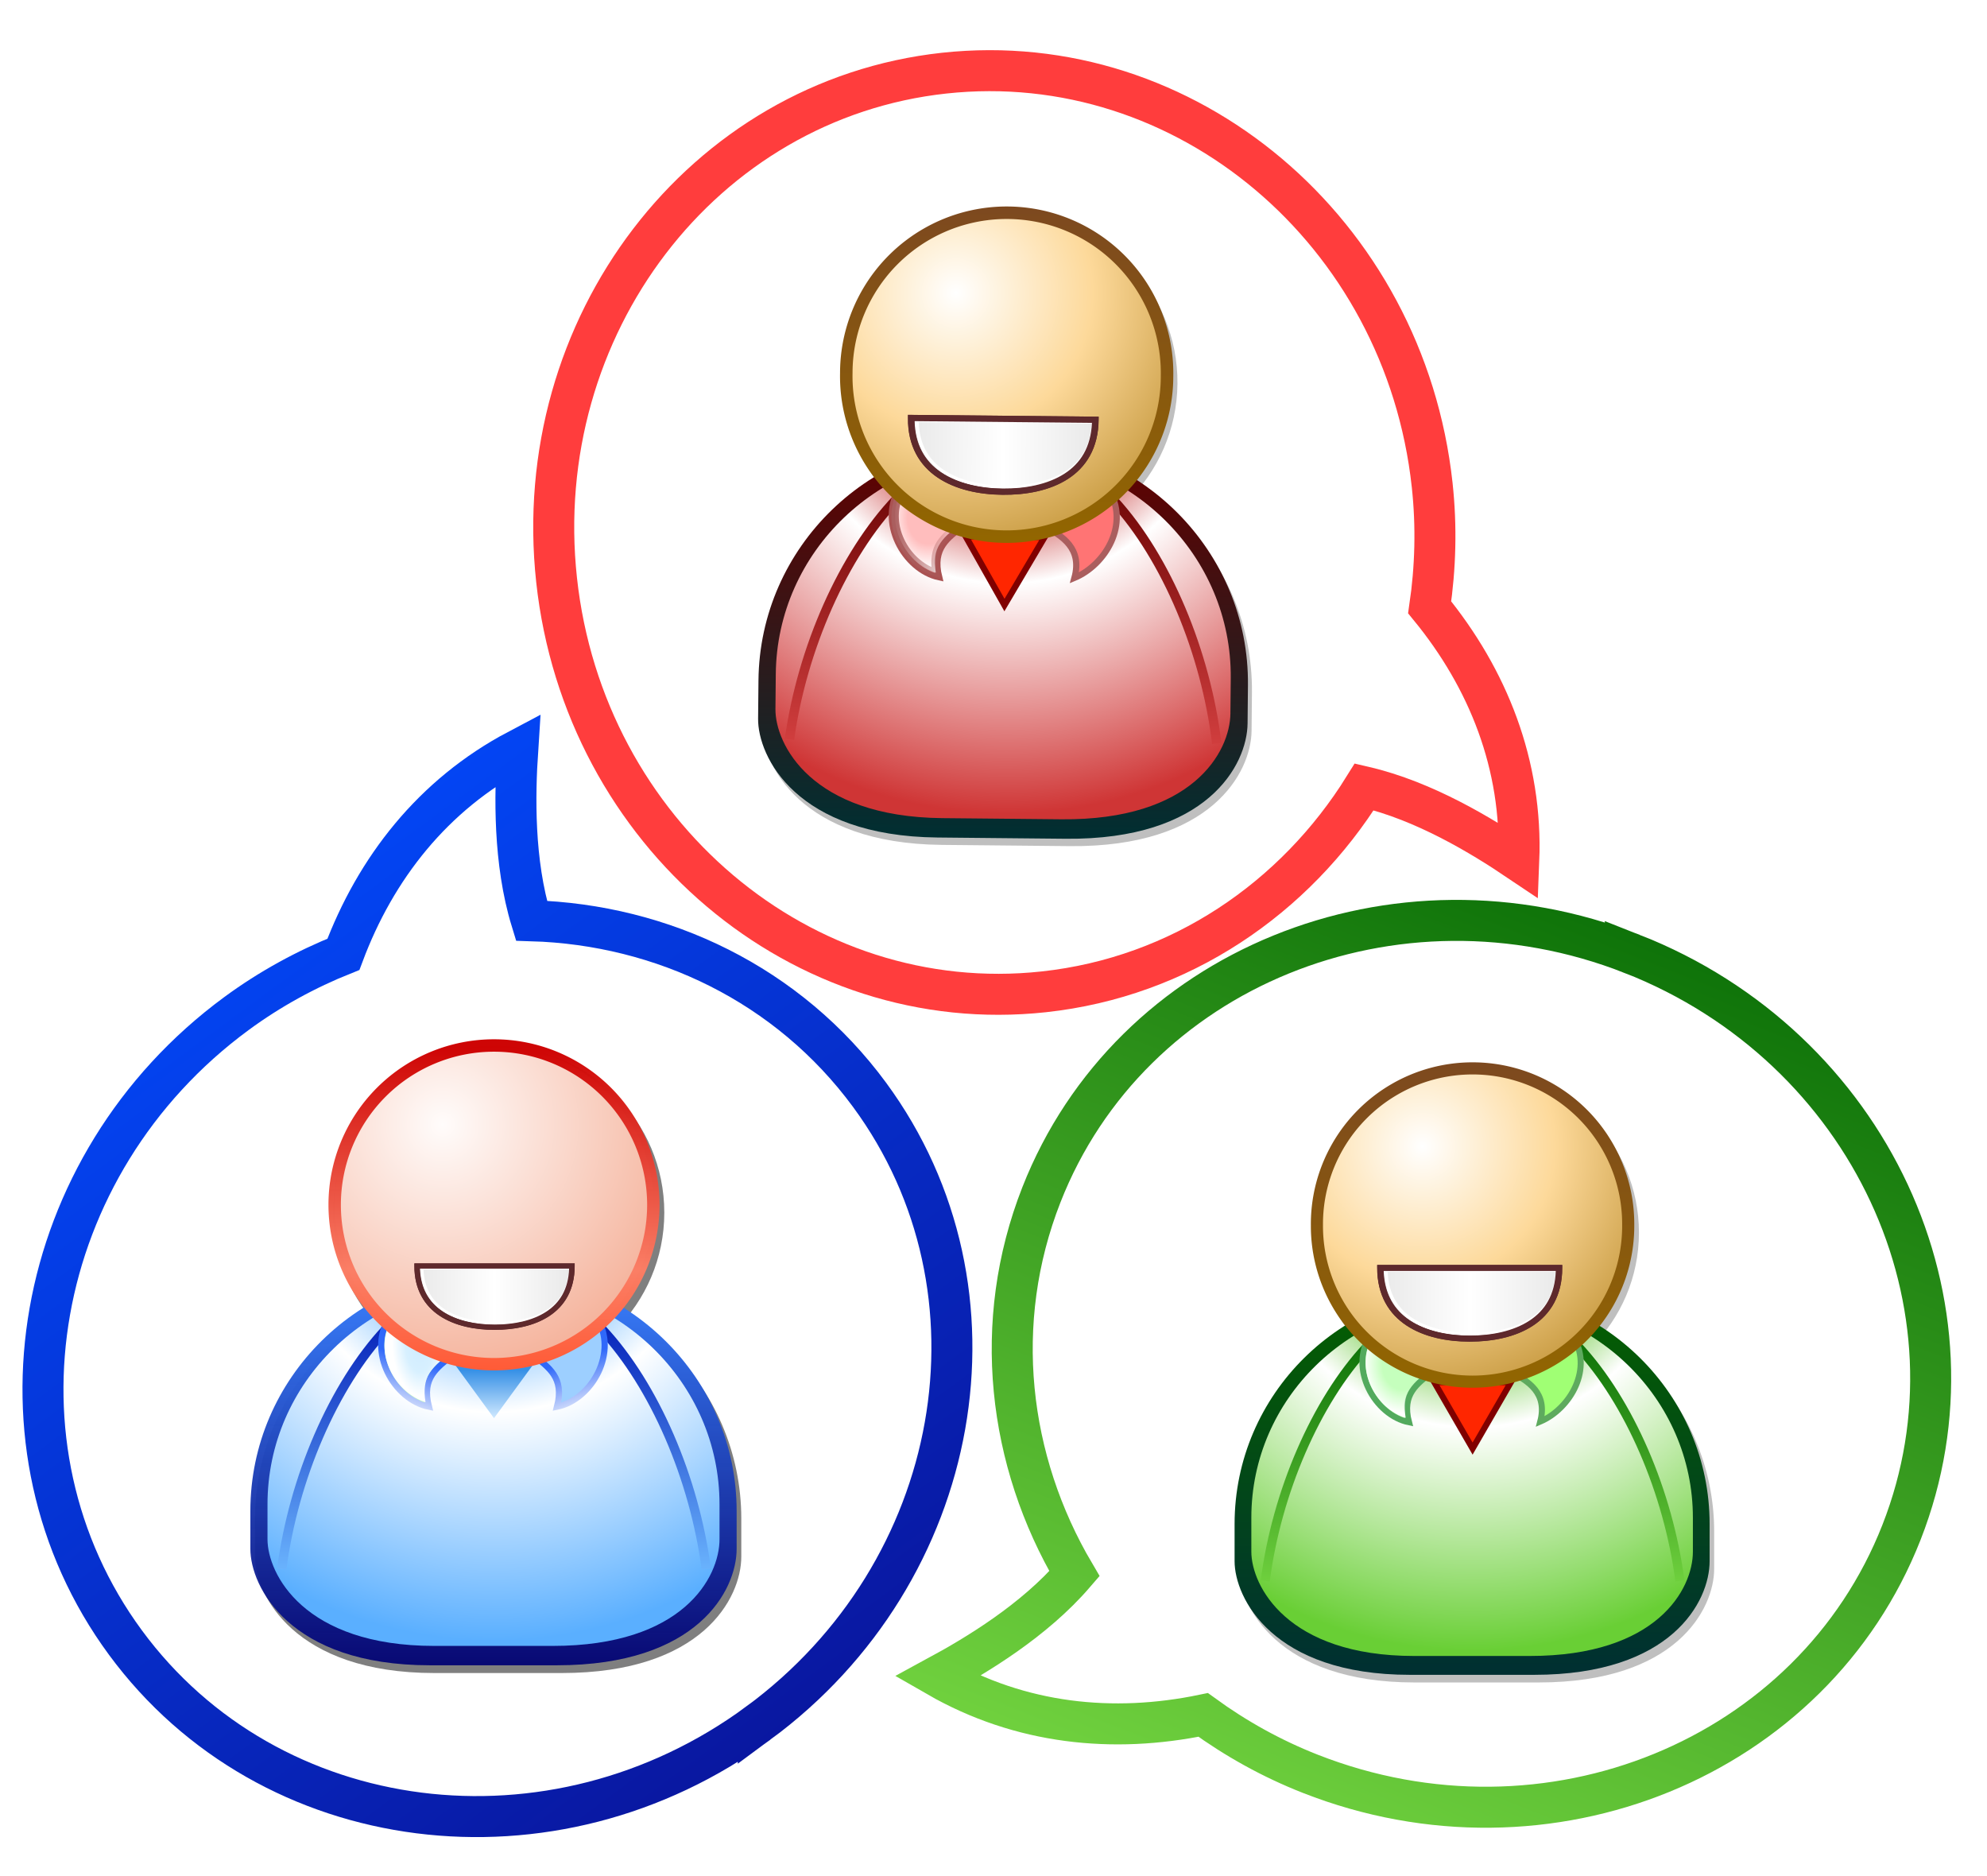 <?xml version="1.0" encoding="UTF-8" standalone="no"?>
<!-- Created with Inkscape (http://www.inkscape.org/) -->

<svg
   xmlns:dc="http://purl.org/dc/elements/1.1/"
   xmlns:cc="http://creativecommons.org/ns#"
   xmlns:rdf="http://www.w3.org/1999/02/22-rdf-syntax-ns#"
   xmlns:svg="http://www.w3.org/2000/svg"
   xmlns="http://www.w3.org/2000/svg"
   xmlns:xlink="http://www.w3.org/1999/xlink"
   version="1.0"
   width="277.343"
   height="261.862"
   id="svg14662">
  <defs
     id="defs14664">
    <linearGradient
       x1="83.281"
       y1="123.1"
       x2="83.281"
       y2="66.311"
       id="linearGradient4713"
       gradientUnits="userSpaceOnUse">
      <stop
         id="stop4715"
         style="stop-color:#002f32;stop-opacity:1"
         offset="0" />
      <stop
         id="stop4717"
         style="stop-color:#5b0404;stop-opacity:1"
         offset="1" />
    </linearGradient>
    <linearGradient
       id="linearGradient4707">
      <stop
         id="stop4709"
         style="stop-color:#aa5e5e;stop-opacity:1"
         offset="0" />
      <stop
         id="stop4711"
         style="stop-color:#aa5e5e;stop-opacity:0"
         offset="1" />
    </linearGradient>
    <radialGradient
       cx="491.52"
       cy="670.93"
       r="36.427"
       id="radialGradient4681"
       gradientUnits="userSpaceOnUse"
       gradientTransform="matrix(0,2.024,-1.958,0,1805.2,-312.49)">
      <stop
         id="stop4683"
         style="stop-color:#830000;stop-opacity:1"
         offset="0" />
      <stop
         id="stop4685"
         style="stop-color:#b80000;stop-opacity:1"
         offset="0.25" />
      <stop
         id="stop4687"
         style="stop-color:#ffffff;stop-opacity:1"
         offset="0.5" />
      <stop
         id="stop4689"
         style="stop-color:#cf3535;stop-opacity:1"
         offset="1" />
    </radialGradient>
    <linearGradient
       id="linearGradient4675">
      <stop
         id="stop4677"
         style="stop-color:#730909;stop-opacity:1"
         offset="0" />
      <stop
         id="stop4679"
         style="stop-color:#d13e3e;stop-opacity:1"
         offset="1" />
    </linearGradient>
    <linearGradient
       id="linearGradient3219">
      <stop
         id="stop3221"
         style="stop-color:#0e7309;stop-opacity:1"
         offset="0" />
      <stop
         id="stop3223"
         style="stop-color:#70d13e;stop-opacity:1"
         offset="1" />
    </linearGradient>
    <linearGradient
       x1="96.125"
       y1="11.188"
       x2="96.125"
       y2="52.101"
       id="linearGradient14691"
       gradientUnits="userSpaceOnUse">
      <stop
         id="stop14687"
         style="stop-color:#0917a0;stop-opacity:1"
         offset="0" />
      <stop
         id="stop14689"
         style="stop-color:#0345f4;stop-opacity:1"
         offset="1" />
    </linearGradient>
    <linearGradient
       x1="41.946"
       y1="46.665"
       x2="41.946"
       y2="82.333"
       id="linearGradient3325"
       gradientUnits="userSpaceOnUse">
      <stop
         id="stop3321"
         style="stop-color:#7d491f;stop-opacity:1"
         offset="0" />
      <stop
         id="stop3323"
         style="stop-color:#926600;stop-opacity:1"
         offset="1" />
    </linearGradient>
    <radialGradient
       cx="53.602"
       cy="59.729"
       r="17.834"
       id="radialGradient3333"
       gradientUnits="userSpaceOnUse"
       gradientTransform="matrix(0,1.656,-1.639,0,152.15,-32.924)">
      <stop
         id="stop3329"
         style="stop-color:#ffffff;stop-opacity:1"
         offset="0" />
      <stop
         id="stop3335"
         style="stop-color:#fdd99a;stop-opacity:1"
         offset="0.5" />
      <stop
         id="stop3331"
         style="stop-color:#c39539;stop-opacity:1"
         offset="1" />
    </radialGradient>
    <linearGradient
       x1="28.429"
       y1="61.798"
       x2="58.959"
       y2="61.798"
       id="linearGradient3345"
       gradientUnits="userSpaceOnUse">
      <stop
         id="stop3341"
         style="stop-color:#e8e8e8;stop-opacity:1"
         offset="0" />
      <stop
         id="stop3347"
         style="stop-color:#ffffff;stop-opacity:1"
         offset="0.5" />
      <stop
         id="stop3343"
         style="stop-color:#e8e8e8;stop-opacity:1"
         offset="1" />
    </linearGradient>
    <filter
       color-interpolation-filters="sRGB"
       id="filter3385">
      <feGaussianBlur
         id="feGaussianBlur3387"
         stdDeviation="0.146" />
    </filter>
    <linearGradient
       x1="83.281"
       y1="123.1"
       x2="83.281"
       y2="66.311"
       id="linearGradient3203"
       gradientUnits="userSpaceOnUse">
      <stop
         id="stop3199"
         style="stop-color:#002f32;stop-opacity:1"
         offset="0" />
      <stop
         id="stop3201"
         style="stop-color:#045b04;stop-opacity:1"
         offset="1" />
    </linearGradient>
    <radialGradient
       cx="491.52"
       cy="670.93"
       r="36.427"
       id="radialGradient3211"
       gradientUnits="userSpaceOnUse"
       gradientTransform="matrix(0,2.024,-1.958,0,1805.2,-312.49)">
      <stop
         id="stop3207"
         style="stop-color:#2c8300;stop-opacity:1"
         offset="0" />
      <stop
         id="stop3215"
         style="stop-color:#3db800;stop-opacity:1"
         offset="0.25" />
      <stop
         id="stop3213"
         style="stop-color:#ffffff;stop-opacity:1"
         offset="0.5" />
      <stop
         id="stop3209"
         style="stop-color:#69cf35;stop-opacity:1"
         offset="1" />
    </radialGradient>
    <radialGradient
       cx="479.68"
       cy="709.66"
       r="5.006"
       id="radialGradient3267"
       gradientUnits="userSpaceOnUse"
       gradientTransform="matrix(1.234,-0.152,0.191,1.553,-247.63,-320.15)">
      <stop
         id="stop3263"
         style="stop-color:#ffffff;stop-opacity:0"
         offset="0" />
      <stop
         id="stop3269"
         style="stop-color:#ffffff;stop-opacity:0"
         offset="0.5" />
      <stop
         id="stop3265"
         style="stop-color:#ffffff;stop-opacity:1"
         offset="1" />
    </radialGradient>
    <filter
       color-interpolation-filters="sRGB"
       id="filter3331">
      <feGaussianBlur
         id="feGaussianBlur3333"
         stdDeviation="0.355" />
    </filter>
    <filter
       color-interpolation-filters="sRGB"
       id="filter3335">
      <feGaussianBlur
         id="feGaussianBlur3337"
         stdDeviation="0.267" />
    </filter>
    <linearGradient
       x1="28.429"
       y1="61.798"
       x2="58.959"
       y2="61.798"
       id="linearGradient3064"
       xlink:href="#linearGradient3345"
       gradientUnits="userSpaceOnUse"
       gradientTransform="translate(174.615,112.308)" />
    <radialGradient
       cx="53.602"
       cy="59.729"
       r="17.834"
       id="radialGradient3078"
       xlink:href="#radialGradient3333"
       gradientUnits="userSpaceOnUse"
       gradientTransform="matrix(0,2.477,-2.452,0,356.972,15.453)" />
    <linearGradient
       x1="41.946"
       y1="46.665"
       x2="41.946"
       y2="82.333"
       id="linearGradient3080"
       xlink:href="#linearGradient3325"
       gradientUnits="userSpaceOnUse"
       gradientTransform="matrix(1.496,0,0,1.496,129.355,64.708)" />
    <radialGradient
       cx="479.68"
       cy="709.66"
       r="5.006"
       id="radialGradient3083"
       xlink:href="#radialGradient3267"
       gradientUnits="userSpaceOnUse"
       gradientTransform="matrix(1.234,-0.152,0.191,1.553,-520.445,-844.772)" />
    <linearGradient
       x1="517.02"
       y1="705.48"
       x2="517.02"
       y2="745.3"
       id="linearGradient3089"
       xlink:href="#linearGradient3219"
       gradientUnits="userSpaceOnUse"
       gradientTransform="matrix(-1,0,0,1,710.515,-524.622)" />
    <linearGradient
       x1="517.02"
       y1="705.48"
       x2="517.02"
       y2="745.3"
       id="linearGradient3092"
       xlink:href="#linearGradient3219"
       gradientUnits="userSpaceOnUse"
       gradientTransform="translate(-272.935,-524.622)" />
    <radialGradient
       cx="491.52"
       cy="670.93"
       r="36.427"
       id="radialGradient3095"
       xlink:href="#radialGradient3211"
       gradientUnits="userSpaceOnUse"
       gradientTransform="matrix(0,2.024,-1.958,0,1532.385,-837.112)" />
    <linearGradient
       x1="83.281"
       y1="123.1"
       x2="83.281"
       y2="66.311"
       id="linearGradient3098"
       xlink:href="#linearGradient3203"
       gradientUnits="userSpaceOnUse"
       gradientTransform="translate(174.615,112.308)" />
    <linearGradient
       x1="96.125"
       y1="11.188"
       x2="96.125"
       y2="52.101"
       id="linearGradient3104"
       xlink:href="#linearGradient3219"
       gradientUnits="userSpaceOnUse"
       gradientTransform="matrix(2.284,0.896,-1.219,3.106,23.135,9.124)" />
    <linearGradient
       x1="96.125"
       y1="11.188"
       x2="96.125"
       y2="52.101"
       id="linearGradient3108"
       xlink:href="#linearGradient14691"
       gradientUnits="userSpaceOnUse"
       gradientTransform="matrix(-1.976,1.454,-1.977,-2.688,319.893,133.473)" />
    <linearGradient
       id="linearGradient3219-8">
      <stop
         id="stop3221-9"
         style="stop-color:#0e7309;stop-opacity:1"
         offset="0" />
      <stop
         id="stop3223-3"
         style="stop-color:#70d13e;stop-opacity:1"
         offset="1" />
    </linearGradient>
    <filter
       color-interpolation-filters="sRGB"
       id="filter3293">
      <feGaussianBlur
         id="feGaussianBlur3295"
         stdDeviation="0.355" />
    </filter>
    <filter
       color-interpolation-filters="sRGB"
       id="filter3297">
      <feGaussianBlur
         id="feGaussianBlur3299"
         stdDeviation="0.267" />
    </filter>
    <linearGradient
       id="linearGradient44080">
      <stop
         id="stop44082"
         style="stop-color:#2c8300;stop-opacity:1"
         offset="0" />
      <stop
         id="stop44084"
         style="stop-color:#57aeff;stop-opacity:1"
         offset="0.25" />
      <stop
         id="stop44086"
         style="stop-color:#ffffff;stop-opacity:1"
         offset="0.5" />
      <stop
         id="stop44088"
         style="stop-color:#5aafff;stop-opacity:1"
         offset="1" />
    </linearGradient>
    <linearGradient
       id="linearGradient44090">
      <stop
         id="stop44092"
         style="stop-color:#0926bb;stop-opacity:1"
         offset="0" />
      <stop
         id="stop44094"
         style="stop-color:#6bb5fe;stop-opacity:1"
         offset="1" />
    </linearGradient>
    <linearGradient
       id="linearGradient44605">
      <stop
         id="stop44607"
         style="stop-color:#d0ecff;stop-opacity:1"
         offset="0" />
      <stop
         id="stop44609"
         style="stop-color:#d7f0ff;stop-opacity:1"
         offset="0.5" />
      <stop
         id="stop44611"
         style="stop-color:#ffffff;stop-opacity:1"
         offset="1" />
    </linearGradient>
    <linearGradient
       id="linearGradient44615">
      <stop
         id="stop44617"
         style="stop-color:#2f68fa;stop-opacity:1"
         offset="0" />
      <stop
         id="stop44619"
         style="stop-color:#c7d5fb;stop-opacity:1"
         offset="1" />
    </linearGradient>
    <linearGradient
       id="linearGradient44627">
      <stop
         id="stop44629"
         style="stop-color:#fffcfb;stop-opacity:1"
         offset="0" />
      <stop
         id="stop44633"
         style="stop-color:#f4ad94;stop-opacity:1"
         offset="1" />
    </linearGradient>
    <linearGradient
       id="linearGradient44681">
      <stop
         id="stop44683"
         style="stop-color:#ff5c38;stop-opacity:1"
         offset="0" />
      <stop
         id="stop44685"
         style="stop-color:#fb7e65;stop-opacity:0.996"
         offset="0.304" />
      <stop
         id="stop44687"
         style="stop-color:#cd0000;stop-opacity:0.98"
         offset="1" />
    </linearGradient>
    <linearGradient
       id="linearGradient44693">
      <stop
         id="stop44695"
         style="stop-color:#3690e6;stop-opacity:1"
         offset="0" />
      <stop
         id="stop44697"
         style="stop-color:#d0e9ff;stop-opacity:1"
         offset="1" />
    </linearGradient>
    <linearGradient
       id="linearGradient44699">
      <stop
         id="stop44701"
         style="stop-color:#000173;stop-opacity:0.933"
         offset="0" />
      <stop
         id="stop44703"
         style="stop-color:#3575f0;stop-opacity:1"
         offset="1" />
    </linearGradient>
    <linearGradient
       x1="517.022"
       y1="705.484"
       x2="517.022"
       y2="745.301"
       id="linearGradient4569"
       xlink:href="#linearGradient3219-8"
       gradientUnits="userSpaceOnUse"
       gradientTransform="translate(-325.93,-664.655)" />
    <linearGradient
       x1="83.281"
       y1="123.098"
       x2="83.281"
       y2="66.311"
       id="linearGradient4571"
       xlink:href="#linearGradient44699"
       gradientUnits="userSpaceOnUse"
       gradientTransform="translate(164.078,-9.836)" />
    <radialGradient
       cx="491.522"
       cy="670.925"
       r="36.427"
       fx="491.522"
       fy="670.925"
       id="radialGradient4573"
       xlink:href="#linearGradient44080"
       gradientUnits="userSpaceOnUse"
       gradientTransform="matrix(0,2.024,-1.958,0,1521.88,-959.264)" />
    <linearGradient
       x1="517.022"
       y1="705.484"
       x2="517.022"
       y2="745.301"
       id="linearGradient4575"
       xlink:href="#linearGradient44090"
       gradientUnits="userSpaceOnUse"
       gradientTransform="translate(-283.47,-646.769)" />
    <linearGradient
       x1="517.022"
       y1="705.484"
       x2="517.022"
       y2="745.301"
       id="linearGradient4577"
       xlink:href="#linearGradient44090"
       gradientUnits="userSpaceOnUse"
       gradientTransform="matrix(-1,0,0,1,699.976,-646.769)" />
    <linearGradient
       x1="-246.577"
       y1="958.08"
       x2="-248.777"
       y2="964.617"
       id="linearGradient4579"
       xlink:href="#linearGradient44615"
       gradientUnits="userSpaceOnUse"
       gradientTransform="translate(446.552,-892.528)" />
    <linearGradient
       x1="-35.567"
       y1="76.563"
       x2="-35.567"
       y2="84.91"
       id="linearGradient4581"
       xlink:href="#linearGradient44693"
       gradientUnits="userSpaceOnUse"
       gradientTransform="matrix(1.178,0,0,0.932,251.822,-5.664)" />
    <radialGradient
       cx="479.683"
       cy="709.658"
       r="5.006"
       fx="479.683"
       fy="709.658"
       id="radialGradient4583"
       xlink:href="#linearGradient44605"
       gradientUnits="userSpaceOnUse"
       gradientTransform="matrix(0.856,-0.064,0.116,1.56,-296.755,-1014.297)" />
    <linearGradient
       x1="-246.577"
       y1="958.08"
       x2="-248.777"
       y2="964.617"
       id="linearGradient4585"
       xlink:href="#linearGradient44615"
       gradientUnits="userSpaceOnUse"
       gradientTransform="matrix(-1,0,0,1,-30.383,-892.528)" />
    <radialGradient
       cx="53.602"
       cy="59.729"
       r="17.834"
       fx="53.602"
       fy="59.729"
       id="radialGradient4587"
       xlink:href="#linearGradient44627"
       gradientUnits="userSpaceOnUse"
       gradientTransform="matrix(0,2.477,-2.452,0,346.443,-106.69)" />
    <linearGradient
       x1="60.127"
       y1="81.914"
       x2="60.127"
       y2="47.543"
       id="linearGradient4589"
       xlink:href="#linearGradient44681"
       gradientUnits="userSpaceOnUse"
       gradientTransform="matrix(1.496,0,0,1.496,118.82,-57.435)" />
    <linearGradient
       x1="28.429"
       y1="61.798"
       x2="58.959"
       y2="61.798"
       id="linearGradient4591"
       xlink:href="#linearGradient3345"
       gradientUnits="userSpaceOnUse"
       gradientTransform="matrix(0.846,0,0,0.846,161.353,122.626)" />
    <linearGradient
       x1="28.429"
       y1="61.798"
       x2="58.959"
       y2="61.798"
       id="linearGradient4642"
       xlink:href="#linearGradient3345"
       gradientUnits="userSpaceOnUse"
       gradientTransform="matrix(0.846,0,0,0.846,116.569,6.915)" />
    <radialGradient
       cx="53.602"
       cy="59.729"
       r="17.834"
       id="radialGradient4645"
       xlink:href="#radialGradient3333"
       gradientUnits="userSpaceOnUse"
       gradientTransform="matrix(0,2.096,-2.075,0,270.9,-75.055)" />
    <linearGradient
       x1="41.946"
       y1="46.665"
       x2="41.946"
       y2="82.333"
       id="linearGradient4647"
       xlink:href="#linearGradient3325"
       gradientUnits="userSpaceOnUse"
       gradientTransform="matrix(1.266,0,0,1.266,78.265,-33.37)" />
    <radialGradient
       cx="479.68"
       cy="709.66"
       r="5.006"
       id="radialGradient4650"
       xlink:href="#radialGradient3267"
       gradientUnits="userSpaceOnUse"
       gradientTransform="matrix(1.044,-0.128,0.161,1.314,-471.671,-803.077)" />
    <linearGradient
       x1="517.02"
       y1="705.48"
       x2="517.02"
       y2="745.3"
       id="linearGradient4656"
       xlink:href="#linearGradient4675"
       gradientUnits="userSpaceOnUse"
       gradientTransform="matrix(-0.846,0,0,0.846,570.11,-532.129)" />
    <linearGradient
       x1="517.02"
       y1="705.48"
       x2="517.02"
       y2="745.3"
       id="linearGradient4659"
       xlink:href="#linearGradient4675"
       gradientUnits="userSpaceOnUse"
       gradientTransform="matrix(0.846,0,0,0.846,-262.199,-532.129)" />
    <radialGradient
       cx="491.52"
       cy="670.93"
       r="36.427"
       id="radialGradient4662"
       xlink:href="#radialGradient4681"
       gradientUnits="userSpaceOnUse"
       gradientTransform="matrix(0,1.713,-1.657,0,1265.671,-796.594)" />
    <linearGradient
       x1="83.281"
       y1="123.1"
       x2="83.281"
       y2="66.311"
       id="linearGradient4665"
       xlink:href="#linearGradient4713"
       gradientUnits="userSpaceOnUse"
       gradientTransform="matrix(0.846,0,0,0.846,116.569,6.915)" />
    <linearGradient
       x1="138.52"
       y1="69.72"
       x2="147.994"
       y2="69.72"
       id="linearGradient4705"
       xlink:href="#linearGradient4707"
       gradientUnits="userSpaceOnUse" />
  </defs>
  <path
     d="m 105.841,240.478 c 28.659,-21.087 35.648,-60.346 15.538,-87.678 -11.348,-15.424 -28.907,-23.76 -47.198,-24.303 -2.533,-8.257 -2.332,-17.604 -1.923,-23.829 -11.843,6.262 -19.824,16.495 -24.326,28.516 -5.178,2.07 -10.221,4.803 -14.944,8.278 -28.663,21.089 -35.593,60.437 -15.484,87.767 20.11,27.332 59.674,32.339 88.337,11.249 z"
     id="path3106"
     style="fill:#ffffff;fill-opacity:1;stroke:url(#linearGradient3108);stroke-width:5.722;stroke-linecap:square" />
  <path
     d="m 77.688,80.944 c 3.839,35.373 34.276,61.135 68.011,57.474 19.037,-2.066 35.064,-13.062 44.721,-28.606 8.412,1.957 16.394,6.826 21.571,10.306 0.534,-13.386 -4.307,-25.427 -12.439,-35.358 0.811,-5.517 0.981,-11.251 0.348,-17.08 C 196.061,32.302 165.516,6.547 131.785,10.208 98.05,13.869 73.848,45.566 77.688,80.944 z"
     id="path3878"
     style="fill:#ffffff;fill-opacity:1;stroke:#ff3d3d;stroke-width:5.722;stroke-linecap:square;stroke-opacity:1" />
  <path
     d="m 227.813,133.122 c -33.122,-12.997 -70.059,2.03 -82.454,33.618 -6.994,17.826 -4.681,37.124 4.614,52.886 -5.634,6.546 -13.648,11.362 -19.132,14.335 11.613,6.679 24.526,7.971 37.096,5.369 4.513,3.276 9.514,6.085 14.973,8.226 33.127,12.998 70.107,-2.126 82.501,-33.711 12.395,-31.588 -4.471,-67.726 -37.598,-80.725 z"
     id="path3102"
     style="fill:#ffffff;fill-opacity:1;stroke:url(#linearGradient3104);stroke-width:5.722;stroke-linecap:square" />
  <g
     transform="matrix(0.846,0,0,0.846,20.447,34.589)"
     id="g3882">
    <path
       d="m 219.545,135.758 c -14.72,0 -26.7,11.98 -26.7,26.7 0,14.72 11.98,26.69 26.7,26.69 14.71,0 26.69,-11.97 26.69,-26.69 0,-14.72 -11.98,-26.7 -26.69,-26.7 z"
       id="path3281"
       style="opacity:0.5;filter:url(#filter3335)" />
    <path
       d="m 219.455,173.028 c -21.63,0 -39.19,17.35 -39.19,38.75 v 6.13 c 0,6.05 6.28,18.75 28.91,18.75 h 20.53 c 22.63,0 28.94,-12.08 28.94,-18.75 v -6.13 c 0,-21.4 -17.55,-38.75 -39.19,-38.75 z"
       id="path3283"
       style="opacity:0.5;filter:url(#filter3331)" />
    <path
       d="m 218.709,171.777 c -21.635,0 -39.188,17.347 -39.188,38.75 l 2e-4,6.121 c 0,6.06 6.276,18.75 28.906,18.75 h 20.532 c 22.63,0 28.937,-12.08 28.937,-18.75 v -6.121 c 0,-21.403 -17.553,-38.75 -39.187,-38.75 z"
       id="path2214"
       style="fill:url(#linearGradient3098)" />
    <path
       d="m 218.705,173.938 c -20.11,0 -36.42,15.91 -36.42,35.54 v 5.61 c 0,5.55 5.83,17.2 26.87,17.2 h 19.08 c 21.04,0 26.9,-11.08 26.9,-17.2 v -5.61 c 0,-19.63 -16.32,-35.54 -36.43,-35.54 z"
       id="path3193"
       style="fill:url(#radialGradient3095)" />
    <path
       d="m 236.195,181.248 c 8.46,9.07 14.91,24.1 16.8,38.66"
       id="path3217"
       style="fill-opacity:0;stroke:url(#linearGradient3092);stroke-width:1.5" />
    <path
       d="m 201.385,181.248 c -8.47,9.07 -14.92,24.1 -16.81,38.66"
       id="path3227"
       style="fill-opacity:0;stroke:url(#linearGradient3089);stroke-width:1.5" />
    <path
       d="m 212.015,185.458 c -2.3,1.97 -4.96,3.53 -3.72,8.28 -5.66,-1.15 -9.95,-8.89 -6.36,-14.41 l 10.08,6.13 z"
       id="path3249"
       style="fill:#c5ffbd;fill-rule:evenodd;stroke:#52aa5d;stroke-width:1px" />
    <path
       d="m 218.789,198.079 -6.324,-10.953 h 12.648 l -6.324,10.953 z"
       id="path3245"
       style="fill:#ff2600;stroke:#800000;stroke-width:1;stroke-linecap:square" />
    <path
       d="m 225.155,185.458 c 2.78,1.49 6.04,3.41 4.8,8.16 4.94,-2.11 8.87,-8.77 5.28,-14.29 l -10.08,6.13 z"
       id="path3247"
       style="fill:#a0ff74;fill-rule:evenodd;stroke:#5eaa5e;stroke-width:1px" />
    <path
       d="m 202.155,180.038 9,5.46 c -0.99,0.82 -2.01,1.65 -2.75,2.79 -0.75,1.15 -0.98,2.74 -0.66,4.71 -2.37,-0.72 -4.49,-2.64 -5.65,-5.06 -1.21,-2.5 -1.35,-5.4 0.06,-7.9 z"
       id="path3251"
       style="fill:url(#radialGradient3083);fill-rule:evenodd" />
    <path
       d="m 244.465,161.198 a 25.68,25.68 0 1 1 -51.359,0 25.68,25.68 0 1 1 51.359,0 z"
       id="path2309"
       style="fill:url(#radialGradient3078);stroke:url(#linearGradient3080);stroke-width:2;stroke-linecap:square" />
    <path
       d="m 203.544,168.284 h 29.53 c 0,8.766 -7.382,11.644 -14.765,11.644 -7.382,0 -14.765,-2.987 -14.765,-11.644 z"
       id="path3337"
       style="fill:url(#linearGradient3064);fill-rule:evenodd;stroke:#5e292c;stroke-width:1px" />
    <path
       d="m 29.5,56.469 c 0.143,3.882 1.778,6.481 4.312,8.156 2.651,1.751 6.252,2.5 9.876,2.5 3.626,0 7.226,-0.732 9.874,-2.469 2.535,-1.662 4.202,-4.253 4.344,-8.187 H 29.5 z m 0.656,0.469 H 57.25 c -0.136,3.579 -1.706,5.956 -4.125,7.468 -2.528,1.58 -5.977,2.25 -9.437,2.25 -3.459,0 -6.909,-0.688 -9.438,-2.281 -2.419,-1.524 -3.957,-3.905 -4.094,-7.437 z"
       transform="matrix(1.021,0,0,1.034,173.995,110.048)"
       id="path3360"
       style="fill:#ffffff;fill-rule:evenodd;filter:url(#filter3385)" />
    <path
       d="m 203.055,167.778 v 0.5 c 0,4.47 1.95,7.6 4.84,9.5 2.89,1.91 6.65,2.66 10.41,2.66 3.75,0 7.55,-0.73 10.43,-2.63 2.89,-1.89 4.85,-5 4.85,-9.53 v -0.5 h -0.5 -29.53 -0.5 z m 1.06,1 h 28.4 c -0.14,3.94 -1.8,6.53 -4.34,8.19 -2.65,1.74 -6.25,2.47 -9.87,2.47 -3.63,0 -7.23,-0.75 -9.88,-2.5 -2.53,-1.68 -4.17,-4.28 -4.31,-8.16 z"
       id="path3375"
       style="fill:#5e292c;fill-rule:evenodd" />
  </g>
  <g
     transform="matrix(0.866,0,0,0.866,-111.394,134.322)"
     id="g4551">
    <path
       d="m 183.199,41.219 c 8.464,9.062 14.915,24.098 16.806,38.653"
       id="path3217-5"
       style="fill:#000000;fill-opacity:0;fill-rule:evenodd;stroke:url(#linearGradient4569);stroke-width:1.5;stroke-linecap:butt;stroke-linejoin:miter;stroke-miterlimit:4;stroke-opacity:1;stroke-dasharray:none" />
    <path
       d="m 209.005,13.615 c -14.717,0 -26.695,11.978 -26.695,26.695 0,14.717 11.978,26.695 26.695,26.695 14.717,0 26.695,-11.978 26.695,-26.695 0,-14.717 -11.978,-26.695 -26.695,-26.695 z"
       id="path44010"
       style="fill:#000000;fill-opacity:0.502;stroke:none;filter:url(#filter3297)" />
    <path
       d="m 208.922,50.883 c -21.634,0 -39.188,17.347 -39.188,38.75 l 0,6.125 c 0,6.053 6.275,18.75 28.906,18.75 l 20.531,0 c 22.63,0 28.938,-12.08 28.938,-18.75 l 0,-6.125 c 0,-21.403 -17.553,-38.75 -39.188,-38.75 z"
       id="path44012"
       style="fill:#000000;fill-opacity:0.502;stroke:none;filter:url(#filter3293)" />
    <path
       d="m 208.172,49.633 c -21.634,0 -39.188,17.347 -39.188,38.75 l 0,6.125 c 0,6.053 6.275,18.75 28.906,18.75 l 20.531,0 c 22.63,0 28.938,-12.08 28.938,-18.75 l 0,-6.125 c 0,-21.403 -17.553,-38.75 -39.188,-38.75 z"
       id="path44014"
       style="fill:url(#linearGradient4571);fill-opacity:1;stroke:none" />
    <path
       d="m 208.172,51.794 c -20.11,0 -36.427,15.907 -36.427,35.533 l 0,5.617 c 0,5.55 5.833,17.193 26.87,17.193 l 19.085,0 c 21.036,0 26.899,-11.077 26.899,-17.193 l 0,-5.617 c 0,-19.626 -16.316,-35.533 -36.427,-35.533 z"
       id="path44016"
       style="fill:url(#radialGradient4573);fill-opacity:1;stroke:none" />
    <path
       d="m 225.658,59.105 c 8.464,9.062 14.915,24.098 16.806,38.653"
       id="path44018"
       style="fill:#000000;fill-opacity:0;fill-rule:evenodd;stroke:url(#linearGradient4575);stroke-width:1.5;stroke-linecap:butt;stroke-linejoin:miter;stroke-miterlimit:4;stroke-opacity:1;stroke-dasharray:none" />
    <path
       d="m 190.847,59.105 c -8.464,9.062 -14.915,24.098 -16.806,38.653"
       id="path44020"
       style="fill:#000000;fill-opacity:0;fill-rule:evenodd;stroke:url(#linearGradient4577);stroke-width:1.5;stroke-linecap:butt;stroke-linejoin:miter;stroke-miterlimit:4;stroke-opacity:1;stroke-dasharray:none" />
    <path
       d="m 201.48,63.306 c -2.303,1.974 -4.962,3.531 -3.721,8.283 -5.661,-1.147 -9.95,-8.89 -6.362,-14.405 l 10.083,6.122 z"
       id="path44022"
       style="fill:#c5ffbd;fill-opacity:1;fill-rule:evenodd;stroke:url(#linearGradient4579);stroke-width:1px;stroke-linecap:butt;stroke-linejoin:miter;stroke-opacity:1" />
    <path
       d="m 208.253,73.44 -6.375,-8.729 12.75,0 -6.375,8.729 z"
       id="path44024"
       style="fill:url(#linearGradient4581);fill-opacity:1;stroke:none" />
    <path
       d="m 191.618,57.887 9,5.469 c -0.988,0.815 -2.014,1.646 -2.75,2.781 -0.749,1.155 -0.983,2.742 -0.656,4.719 -2.369,-0.729 -4.494,-2.645 -5.656,-5.062 -1.203,-2.502 -1.348,-5.403 0.062,-7.906 z"
       id="path44028"
       style="fill:url(#radialGradient4583);fill-opacity:1;fill-rule:evenodd;stroke:none" />
    <path
       d="m 214.689,63.306 c 2.303,1.974 4.962,3.531 3.721,8.283 5.661,-1.147 9.95,-8.89 6.362,-14.405 l -10.083,6.122 z"
       id="path44621"
       style="fill:#9dcfff;fill-opacity:1;fill-rule:evenodd;stroke:url(#linearGradient4585);stroke-width:1px;stroke-linecap:butt;stroke-linejoin:miter;stroke-opacity:1" />
    <path
       d="m 233.933,39.058 a 25.68,25.68 0 0 1 -51.361,0 25.68,25.68 0 1 1 51.361,0 z"
       id="path44030"
       style="fill:url(#radialGradient4587);fill-opacity:1;stroke:url(#linearGradient4589);stroke-width:2;stroke-linecap:square;stroke-linejoin:miter;stroke-miterlimit:4;stroke-opacity:1;stroke-dasharray:none;stroke-dashoffset:0" />
    <g
       transform="translate(10,-121.077)"
       id="g4544">
      <path
         d="m 185.836,170 h 24.992 c 0,7.419 -6.247,9.854 -12.496,9.854 -6.247,0 -12.496,-2.528 -12.496,-9.854 z"
         id="path4492"
         style="fill:url(#linearGradient4591);fill-rule:evenodd;stroke:#5e292c;stroke-width:0.846px" />
      <path
         d="m 29.5,56.469 c 0.143,3.882 1.778,6.481 4.312,8.156 2.651,1.751 6.252,2.5 9.876,2.5 3.626,0 7.226,-0.732 9.874,-2.469 2.535,-1.662 4.202,-4.253 4.344,-8.187 H 29.5 z m 0.656,0.469 H 57.25 c -0.136,3.579 -1.706,5.956 -4.125,7.468 -2.528,1.58 -5.977,2.25 -9.437,2.25 -3.459,0 -6.909,-0.688 -9.438,-2.281 -2.419,-1.524 -3.957,-3.905 -4.094,-7.437 z"
         transform="matrix(0.864,0,0,0.875,160.828,120.714)"
         id="path4494"
         style="fill:#ffffff;fill-rule:evenodd;filter:url(#filter3385)" />
      <path
         d="m 185.422,169.571 v 0.423 c 0,3.783 1.65,6.432 4.096,8.04 2.446,1.616 5.628,2.251 8.81,2.251 3.174,0 6.39,-0.618 8.827,-2.226 2.446,-1.6 4.105,-4.232 4.105,-8.065 v -0.423 h -0.423 -24.992 -0.423 z m 0.897,0.846 h 24.035 c -0.118,3.334 -1.523,5.526 -3.673,6.931 -2.243,1.473 -5.289,2.09 -8.353,2.09 -3.072,0 -6.119,-0.635 -8.362,-2.116 -2.141,-1.422 -3.529,-3.622 -3.648,-6.906 z"
         id="path4496"
         style="fill:#5e292c;fill-rule:evenodd" />
    </g>
  </g>
  <g
     transform="matrix(1.03,0.01,-0.01,1.03,-17.577,1.01)"
     id="g4738">
    <path
       d="m 219.545,135.758 c -14.72,0 -26.7,11.98 -26.7,26.7 0,14.72 11.98,26.69 26.7,26.69 14.71,0 26.69,-11.97 26.69,-26.69 0,-14.72 -11.98,-26.7 -26.69,-26.7 z"
       transform="matrix(0.846,0,0,0.846,-31.21,-88.133)"
       id="path4595"
       style="opacity:0.5;filter:url(#filter3335)" />
    <path
       d="m 219.455,173.028 c -21.63,0 -39.19,17.35 -39.19,38.75 v 6.13 c 0,6.05 6.28,18.75 28.91,18.75 h 20.53 c 22.63,0 28.94,-12.08 28.94,-18.75 v -6.13 c 0,-21.4 -17.55,-38.75 -39.19,-38.75 z"
       transform="matrix(0.846,0,0,0.846,-31.21,-88.133)"
       id="path4597"
       style="opacity:0.5;filter:url(#filter3331)" />
    <path
       d="m 153.887,57.244 c -18.31,0 -33.165,14.681 -33.165,32.795 l 1.7e-4,5.18 c 0,5.129 5.311,15.868 24.464,15.868 h 17.377 c 19.152,0 24.49,-10.223 24.49,-15.868 v -5.18 c 0,-18.114 -14.855,-32.795 -33.165,-32.795 z"
       id="path4599"
       style="fill:url(#linearGradient4665);fill-opacity:1" />
    <path
       d="m 153.883,59.073 c -17.019,0 -30.823,13.465 -30.823,30.078 v 4.748 c 0,4.697 4.934,14.557 22.74,14.557 h 16.148 c 17.806,0 22.766,-9.377 22.766,-14.557 v -4.748 c 0,-16.613 -13.812,-30.078 -30.831,-30.078 z"
       id="path4601"
       style="fill:url(#radialGradient4662);fill-opacity:1" />
    <path
       d="m 168.685,65.26 c 7.16,7.676 12.619,20.396 14.218,32.719"
       id="path4603"
       style="fill-opacity:0;stroke:url(#linearGradient4659);stroke-width:1.269" />
    <path
       d="m 139.225,65.26 c -7.168,7.676 -12.627,20.396 -14.227,32.719"
       id="path4605"
       style="fill-opacity:0;stroke:url(#linearGradient4656);stroke-width:1.269" />
    <path
       d="m 148.221,68.823 c -1.947,1.667 -4.198,2.987 -3.148,7.007 -4.79,-0.973 -8.421,-7.524 -5.383,-12.195 l 8.531,5.188 z"
       id="path4607"
       style="fill:#ffbdbd;fill-opacity:1;fill-rule:evenodd;stroke:#aa5252;stroke-width:0.846px;stroke-opacity:1" />
    <path
       d="m 153.954,79.504 -5.352,-9.269 h 10.704 l -5.352,9.269 z"
       id="path4609"
       style="fill:#ff2600;stroke:#800000;stroke-width:0.846;stroke-linecap:square" />
    <path
       d="m 159.342,68.823 c 2.353,1.261 5.112,2.886 4.062,6.906 4.181,-1.786 7.507,-7.422 4.469,-12.094 l -8.531,5.188 z"
       id="path4611"
       style="fill:#ff7474;fill-opacity:1;fill-rule:evenodd;stroke:#aa5e5e;stroke-width:0.846px;stroke-opacity:1" />
    <path
       d="m 139.877,64.236 7.617,4.621 c -0.838,0.694 -1.701,1.396 -2.327,2.361 -0.635,0.973 -0.829,2.319 -0.559,3.986 -2.006,-0.609 -3.8,-2.234 -4.782,-4.282 -1.024,-2.116 -1.143,-4.57 0.051,-6.686 z"
       id="path4613"
       style="fill:url(#radialGradient4650);fill-rule:evenodd;stroke:url(#linearGradient4705);stroke-opacity:1" />
    <path
       d="m 175.684,48.292 a 21.734,21.734 0 1 1 -43.466,0 21.734,21.734 0 1 1 43.466,0 z"
       id="path4615"
       style="fill:url(#radialGradient4645);stroke:url(#linearGradient4647);stroke-width:1.693;stroke-linecap:square" />
    <path
       d="m 141.052,54.288 h 24.992 c 0,7.419 -6.247,9.854 -12.496,9.854 -6.247,0 -12.496,-2.528 -12.496,-9.854 z"
       id="path4617"
       style="fill:url(#linearGradient4642);fill-rule:evenodd;stroke:#5e292c;stroke-width:0.846px" />
    <path
       d="m 29.5,56.469 c 0.143,3.882 1.778,6.481 4.312,8.156 2.651,1.751 6.252,2.5 9.876,2.5 3.626,0 7.226,-0.732 9.874,-2.469 2.535,-1.662 4.202,-4.253 4.344,-8.187 H 29.5 z m 0.656,0.469 H 57.25 c -0.136,3.579 -1.706,5.956 -4.125,7.468 -2.528,1.58 -5.977,2.25 -9.437,2.25 -3.459,0 -6.909,-0.688 -9.438,-2.281 -2.419,-1.524 -3.957,-3.905 -4.094,-7.437 z"
       transform="matrix(0.864,0,0,0.875,116.045,5.002)"
       id="path4619"
       style="fill:#ffffff;fill-rule:evenodd;filter:url(#filter3385)" />
    <path
       d="m 140.638,53.86 v 0.423 c 0,3.783 1.65,6.432 4.096,8.04 2.446,1.616 5.628,2.251 8.81,2.251 3.174,0 6.39,-0.618 8.827,-2.226 2.446,-1.6 4.105,-4.232 4.105,-8.065 v -0.423 h -0.423 -24.992 -0.423 z m 0.897,0.846 h 24.035 c -0.118,3.334 -1.523,5.526 -3.673,6.931 -2.243,1.473 -5.289,2.09 -8.353,2.09 -3.072,0 -6.119,-0.635 -8.362,-2.116 -2.141,-1.422 -3.529,-3.622 -3.648,-6.906 z"
       id="path4621"
       style="fill:#5e292c;fill-rule:evenodd" />
  </g>
</svg>
